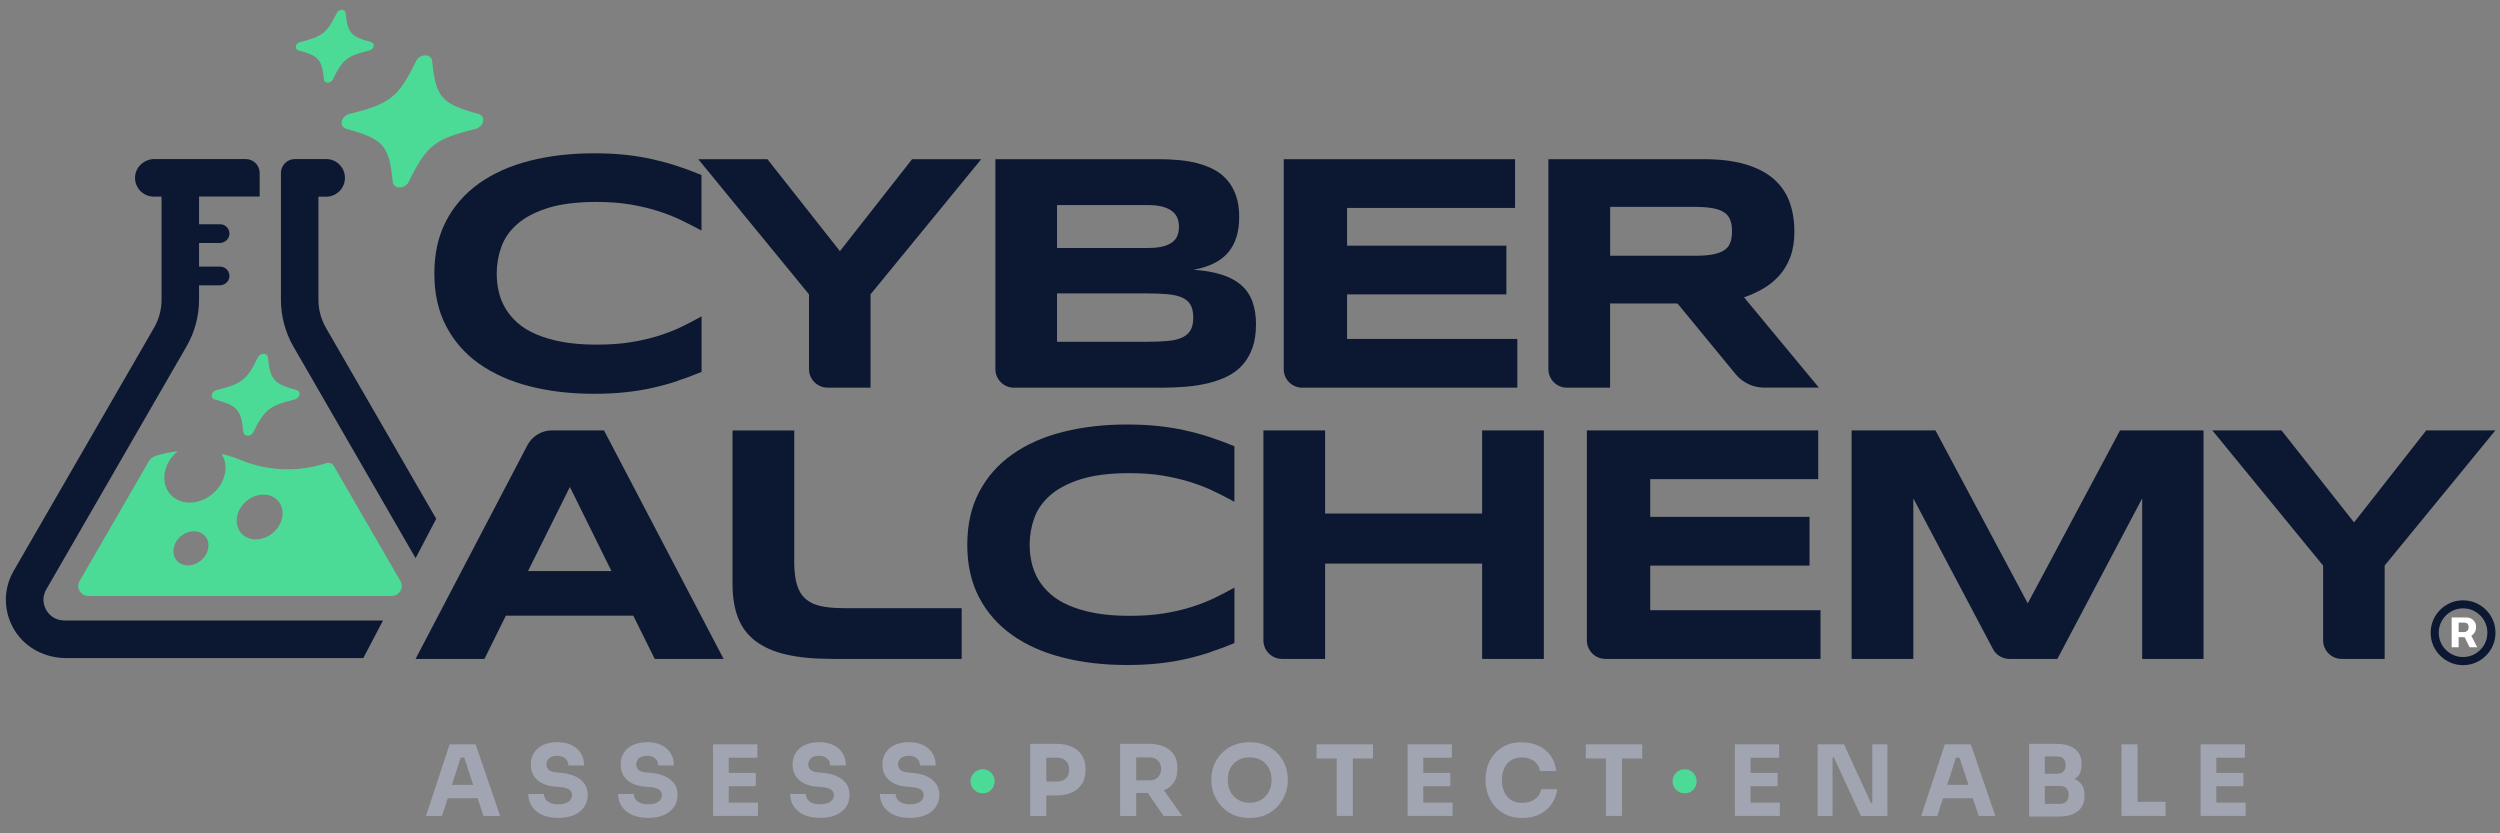 <svg width="180" height="60" viewBox="0 0 180 60" fill="none" xmlns="http://www.w3.org/2000/svg">
<rect x="0" y="0" width="180" height="60" fill="#808080" stroke="none"/>
<g clip-path="url(#clip0_768_591)">
<path d="M40.115 53.44C39.729 53.44 39.397 53.506 39.111 53.635C38.829 53.763 38.61 53.948 38.453 54.19C38.296 54.431 38.218 54.716 38.218 55.052C38.218 55.507 38.371 55.874 38.676 56.15C38.983 56.425 39.391 56.585 39.905 56.633L40.294 56.661C40.61 56.689 40.836 56.752 40.977 56.849C41.118 56.946 41.188 57.075 41.188 57.241C41.188 57.373 41.15 57.489 41.075 57.589C40.999 57.689 40.89 57.768 40.742 57.824C40.598 57.88 40.416 57.909 40.2 57.909C39.958 57.909 39.764 57.874 39.613 57.805C39.463 57.736 39.35 57.645 39.278 57.532C39.206 57.42 39.168 57.297 39.168 57.166H38.039C38.039 57.501 38.124 57.796 38.29 58.05C38.456 58.307 38.701 58.511 39.02 58.661C39.34 58.812 39.732 58.887 40.2 58.887C40.639 58.887 41.015 58.818 41.329 58.683C41.642 58.545 41.887 58.354 42.059 58.103C42.232 57.855 42.316 57.564 42.316 57.235C42.316 56.905 42.235 56.642 42.072 56.419C41.909 56.197 41.686 56.018 41.398 55.889C41.109 55.761 40.78 55.679 40.404 55.645L40.008 55.61C39.773 55.591 39.604 55.529 39.5 55.419C39.397 55.312 39.344 55.187 39.344 55.046C39.344 54.926 39.372 54.82 39.428 54.726C39.485 54.629 39.569 54.553 39.685 54.5C39.801 54.447 39.943 54.419 40.112 54.419C40.291 54.419 40.441 54.45 40.56 54.513C40.679 54.575 40.77 54.66 40.833 54.767C40.893 54.873 40.924 54.989 40.924 55.115H42.053C42.053 54.782 41.975 54.487 41.821 54.237C41.664 53.986 41.445 53.788 41.153 53.647C40.864 53.506 40.516 53.437 40.112 53.437L40.115 53.44Z" fill="#A1A5B2"/>
<path fill-rule="evenodd" clip-rule="evenodd" d="M32.372 53.594L30.672 58.746H31.829L32.237 57.47H34.388L34.808 58.746H36.009L34.244 53.594H32.372ZM32.541 56.51L33.168 54.547H33.425L34.068 56.51H32.541Z" fill="#A1A5B2"/>
<path d="M45.58 53.635C45.866 53.506 46.198 53.44 46.584 53.44L46.581 53.437C46.985 53.437 47.333 53.506 47.622 53.647C47.913 53.788 48.133 53.986 48.29 54.237C48.443 54.487 48.522 54.782 48.522 55.115H47.393C47.393 54.989 47.361 54.873 47.302 54.767C47.239 54.66 47.148 54.575 47.029 54.513C46.91 54.45 46.759 54.419 46.581 54.419C46.411 54.419 46.27 54.447 46.154 54.5C46.038 54.553 45.953 54.629 45.897 54.726C45.841 54.82 45.812 54.926 45.812 55.046C45.812 55.187 45.866 55.312 45.969 55.419C46.073 55.529 46.242 55.591 46.477 55.61L46.872 55.645C47.249 55.679 47.578 55.761 47.866 55.889C48.155 56.018 48.377 56.197 48.541 56.419C48.704 56.642 48.785 56.905 48.785 57.235C48.785 57.564 48.7 57.855 48.528 58.103C48.356 58.354 48.111 58.545 47.797 58.683C47.484 58.818 47.107 58.887 46.668 58.887C46.201 58.887 45.809 58.812 45.489 58.661C45.169 58.511 44.925 58.307 44.759 58.05C44.592 57.796 44.508 57.501 44.508 57.166H45.637C45.637 57.297 45.674 57.42 45.746 57.532C45.819 57.645 45.931 57.736 46.082 57.805C46.233 57.874 46.427 57.909 46.668 57.909C46.885 57.909 47.067 57.88 47.211 57.824C47.358 57.768 47.468 57.689 47.543 57.589C47.619 57.489 47.656 57.373 47.656 57.241C47.656 57.075 47.587 56.946 47.446 56.849C47.305 56.752 47.076 56.689 46.763 56.661L46.374 56.633C45.859 56.585 45.452 56.425 45.144 56.15C44.84 55.874 44.687 55.507 44.687 55.052C44.687 54.716 44.765 54.431 44.922 54.19C45.078 53.948 45.298 53.763 45.58 53.635Z" fill="#A1A5B2"/>
<path d="M54.529 53.594H51.34V58.746H54.576V57.786H52.469V56.607H54.416V55.648H52.469V54.553H54.529V53.594Z" fill="#A1A5B2"/>
<path d="M57.963 53.635C58.248 53.506 58.581 53.44 58.967 53.44L58.964 53.437C59.368 53.437 59.716 53.506 60.005 53.647C60.296 53.788 60.516 53.986 60.673 54.237C60.826 54.487 60.905 54.782 60.905 55.115H59.776C59.776 54.989 59.744 54.873 59.685 54.767C59.622 54.66 59.531 54.575 59.412 54.513C59.293 54.45 59.142 54.419 58.964 54.419C58.794 54.419 58.653 54.447 58.537 54.5C58.421 54.553 58.336 54.629 58.28 54.726C58.223 54.82 58.195 54.926 58.195 55.046C58.195 55.187 58.248 55.312 58.352 55.419C58.455 55.529 58.625 55.591 58.86 55.61L59.255 55.645C59.631 55.679 59.961 55.761 60.249 55.889C60.538 56.018 60.76 56.197 60.923 56.419C61.087 56.642 61.168 56.905 61.168 57.235C61.168 57.564 61.083 57.855 60.911 58.103C60.738 58.354 60.494 58.545 60.18 58.683C59.867 58.818 59.49 58.887 59.051 58.887C58.584 58.887 58.192 58.812 57.872 58.661C57.552 58.511 57.308 58.307 57.142 58.05C56.975 57.796 56.891 57.501 56.891 57.166H58.02C58.02 57.297 58.057 57.42 58.129 57.532C58.202 57.645 58.314 57.736 58.465 57.805C58.615 57.874 58.81 57.909 59.051 57.909C59.268 57.909 59.446 57.88 59.594 57.824C59.741 57.768 59.851 57.689 59.926 57.589C60.002 57.489 60.039 57.373 60.039 57.241C60.039 57.075 59.97 56.946 59.829 56.849C59.688 56.752 59.459 56.689 59.145 56.661L58.757 56.633C58.242 56.585 57.834 56.425 57.527 56.15C57.223 55.874 57.069 55.507 57.069 55.052C57.069 54.716 57.148 54.431 57.305 54.19C57.461 53.948 57.681 53.763 57.963 53.635Z" fill="#A1A5B2"/>
<path d="M65.431 53.44C65.046 53.44 64.713 53.506 64.428 53.635C64.146 53.763 63.926 53.948 63.77 54.19C63.613 54.431 63.534 54.716 63.534 55.052C63.534 55.507 63.688 55.874 63.992 56.15C64.299 56.425 64.707 56.585 65.221 56.633L65.61 56.661C65.927 56.689 66.153 56.752 66.294 56.849C66.435 56.946 66.504 57.075 66.504 57.241C66.504 57.373 66.466 57.489 66.391 57.589C66.316 57.689 66.206 57.768 66.059 57.824C65.914 57.88 65.733 57.909 65.516 57.909C65.275 57.909 65.08 57.874 64.93 57.805C64.779 57.736 64.666 57.645 64.594 57.532C64.522 57.42 64.484 57.297 64.484 57.166H63.355C63.355 57.501 63.44 57.796 63.606 58.05C63.773 58.307 64.017 58.511 64.337 58.661C64.657 58.812 65.049 58.887 65.516 58.887C65.955 58.887 66.331 58.818 66.645 58.683C66.959 58.545 67.203 58.354 67.376 58.103C67.548 57.855 67.633 57.564 67.633 57.235C67.633 56.905 67.551 56.642 67.388 56.419C67.225 56.197 67.002 56.018 66.714 55.889C66.426 55.761 66.096 55.679 65.72 55.645L65.325 55.61C65.09 55.591 64.92 55.529 64.817 55.419C64.713 55.312 64.66 55.187 64.66 55.046C64.66 54.926 64.688 54.82 64.745 54.726C64.801 54.629 64.886 54.553 65.002 54.5C65.118 54.447 65.259 54.419 65.428 54.419C65.607 54.419 65.758 54.45 65.877 54.513C65.996 54.575 66.087 54.66 66.15 54.767C66.209 54.873 66.24 54.989 66.24 55.115H67.37C67.37 54.782 67.291 54.487 67.137 54.237C66.981 53.986 66.761 53.788 66.469 53.647C66.181 53.506 65.833 53.437 65.428 53.437L65.431 53.44Z" fill="#A1A5B2"/>
<path fill-rule="evenodd" clip-rule="evenodd" d="M74.176 53.553H76.06C76.499 53.553 76.873 53.629 77.186 53.773C77.5 53.917 77.741 54.127 77.907 54.397C78.074 54.666 78.158 54.986 78.158 55.359V55.472C78.158 55.839 78.074 56.159 77.907 56.429C77.738 56.699 77.5 56.909 77.186 57.053C76.873 57.2 76.496 57.272 76.06 57.272H75.333V58.746H74.176V53.553ZM75.333 54.554V56.272H76.117C76.295 56.272 76.449 56.234 76.578 56.166C76.71 56.093 76.807 55.993 76.876 55.864C76.944 55.736 76.98 55.588 76.98 55.416C76.98 55.243 76.944 55.09 76.876 54.961C76.807 54.83 76.706 54.732 76.578 54.66C76.449 54.588 76.295 54.554 76.117 54.554H75.333Z" fill="#A1A5B2"/>
<path fill-rule="evenodd" clip-rule="evenodd" d="M82.674 53.553H80.648V58.746H81.805V57.094H82.643L83.775 58.746H85.117L83.8 56.903C84.104 56.777 84.343 56.592 84.512 56.344C84.684 56.093 84.769 55.777 84.769 55.394V55.281C84.769 54.902 84.684 54.582 84.515 54.325C84.346 54.068 84.104 53.877 83.788 53.745C83.474 53.616 83.1 53.55 82.671 53.55L82.674 53.553ZM81.805 56.184V54.532H82.765C82.935 54.532 83.079 54.566 83.204 54.635C83.326 54.704 83.424 54.802 83.493 54.924C83.561 55.049 83.599 55.197 83.599 55.366C83.599 55.526 83.565 55.667 83.493 55.792C83.42 55.918 83.326 56.015 83.204 56.081C83.082 56.15 82.935 56.184 82.765 56.184H81.805Z" fill="#A1A5B2"/>
<path fill-rule="evenodd" clip-rule="evenodd" d="M88.778 53.669C89.115 53.516 89.512 53.441 89.969 53.44C90.419 53.441 90.814 53.516 91.158 53.669C91.502 53.823 91.787 54.027 92.02 54.281C92.252 54.535 92.425 54.817 92.543 55.131C92.66 55.444 92.719 55.761 92.719 56.081V56.238C92.719 56.529 92.663 56.83 92.55 57.138C92.437 57.448 92.268 57.733 92.042 58C91.816 58.267 91.531 58.48 91.186 58.646C90.84 58.812 90.433 58.894 89.969 58.894C89.505 58.894 89.097 58.809 88.752 58.646C88.407 58.48 88.122 58.267 87.896 58C87.671 57.733 87.501 57.445 87.388 57.138C87.275 56.83 87.219 56.529 87.219 56.238V56.081C87.219 55.761 87.275 55.444 87.391 55.131C87.507 54.817 87.683 54.535 87.915 54.281C88.15 54.027 88.435 53.823 88.778 53.669ZM89.317 57.671C89.508 57.759 89.728 57.799 89.972 57.799C90.217 57.799 90.436 57.755 90.63 57.671C90.829 57.589 90.991 57.47 91.129 57.319C91.264 57.172 91.371 56.996 91.443 56.799C91.515 56.601 91.553 56.388 91.553 56.162C91.553 55.924 91.515 55.705 91.443 55.504C91.371 55.306 91.264 55.131 91.126 54.986C90.988 54.842 90.819 54.729 90.625 54.648C90.43 54.569 90.217 54.529 89.972 54.529C89.728 54.529 89.511 54.569 89.317 54.648C89.123 54.726 88.956 54.839 88.818 54.986C88.68 55.131 88.574 55.303 88.505 55.504C88.432 55.701 88.398 55.921 88.398 56.162C88.398 56.388 88.435 56.601 88.505 56.799C88.574 56.993 88.68 57.169 88.818 57.319C88.959 57.47 89.123 57.586 89.317 57.671Z" fill="#A1A5B2"/>
<path d="M98.857 53.594H94.793V54.61H96.244V58.746H97.405V54.61H98.857V53.594Z" fill="#A1A5B2"/>
<path d="M104.537 53.594V54.553H102.476V55.648H104.424V56.607H102.476V57.786H104.584V58.746H101.348V53.594H104.537Z" fill="#A1A5B2"/>
<path d="M109.573 53.44C109.128 53.44 108.739 53.516 108.413 53.669C108.086 53.823 107.814 54.027 107.597 54.281C107.381 54.535 107.221 54.817 107.118 55.131C107.014 55.444 106.961 55.761 106.961 56.081V56.238C106.961 56.529 107.011 56.83 107.111 57.141C107.211 57.451 107.372 57.74 107.585 58.003C107.798 58.267 108.074 58.48 108.406 58.646C108.742 58.809 109.14 58.894 109.607 58.894C110.103 58.894 110.53 58.8 110.887 58.611C111.247 58.423 111.533 58.172 111.74 57.859C111.95 57.545 112.076 57.2 112.116 56.824H110.959C110.909 57.131 110.758 57.37 110.51 57.545C110.263 57.718 109.962 57.806 109.604 57.806C109.369 57.806 109.159 57.768 108.977 57.69C108.792 57.611 108.638 57.498 108.516 57.351C108.39 57.203 108.296 57.028 108.234 56.83C108.171 56.63 108.14 56.41 108.14 56.172C108.14 55.934 108.171 55.705 108.234 55.504C108.296 55.303 108.39 55.131 108.51 54.986C108.629 54.842 108.78 54.729 108.958 54.651C109.137 54.572 109.341 54.535 109.573 54.535C109.805 54.535 110.012 54.572 110.193 54.651C110.379 54.729 110.53 54.839 110.648 54.986C110.768 55.134 110.846 55.309 110.878 55.516H112.041C112.003 55.106 111.878 54.748 111.665 54.438C111.451 54.127 111.166 53.886 110.808 53.71C110.451 53.538 110.04 53.45 109.573 53.45V53.44Z" fill="#A1A5B2"/>
<path d="M114.176 53.594H118.24V54.61H116.785V58.746H115.627V54.61H114.176V53.594Z" fill="#A1A5B2"/>
<path d="M128.099 53.594H124.91V58.746H128.149V57.786H126.039V56.607H127.987V55.648H126.039V54.553H128.099V53.594Z" fill="#A1A5B2"/>
<path d="M134.806 53.594H135.895V58.746H133.982L132.041 54.535H131.943V58.746H130.871V53.594H132.768L134.709 57.808H134.806V53.594Z" fill="#A1A5B2"/>
<path fill-rule="evenodd" clip-rule="evenodd" d="M140.028 53.594L138.328 58.746H139.485L139.893 57.47H142.044L142.464 58.746H143.665L141.9 53.594H140.028ZM140.201 56.51L140.827 54.547H141.085L141.727 56.51H140.201Z" fill="#A1A5B2"/>
<path fill-rule="evenodd" clip-rule="evenodd" d="M146.098 53.553H148.033V53.556C148.625 53.556 149.08 53.682 149.397 53.93C149.713 54.181 149.873 54.535 149.873 54.996V55.102C149.873 55.422 149.792 55.676 149.629 55.871C149.556 55.955 149.472 56.028 149.378 56.093C149.566 56.178 149.723 56.294 149.846 56.441C150.005 56.636 150.087 56.896 150.087 57.225V57.323C150.087 57.63 150.014 57.89 149.873 58.11C149.732 58.329 149.525 58.499 149.253 58.615C148.98 58.731 148.641 58.79 148.237 58.79H146.098V53.553ZM147.227 56.586V57.878H148.293C148.509 57.878 148.669 57.821 148.779 57.708C148.889 57.596 148.942 57.435 148.942 57.228C148.942 57.022 148.886 56.862 148.779 56.752C148.672 56.642 148.509 56.586 148.293 56.586H147.227ZM147.227 54.463V55.711H148.102C148.318 55.711 148.478 55.654 148.578 55.541C148.679 55.428 148.729 55.287 148.729 55.09C148.729 54.892 148.679 54.739 148.578 54.629C148.478 54.519 148.318 54.463 148.102 54.463H147.227Z" fill="#A1A5B2"/>
<path d="M153.904 53.594H152.746V58.746H155.923V57.73H153.904V53.594Z" fill="#A1A5B2"/>
<path d="M161.635 53.594V54.553H159.575V55.648H161.522V56.607H159.575V57.786H161.685V58.746H158.445V53.594H161.635Z" fill="#A1A5B2"/>
<path d="M48.769 27.434C48.185 27.625 47.583 27.792 46.959 27.93C46.335 28.071 45.68 28.174 44.99 28.246C44.3 28.319 43.56 28.353 42.77 28.353C41.092 28.353 39.552 28.174 38.141 27.814C36.733 27.453 35.52 26.914 34.5 26.192C33.481 25.471 32.691 24.568 32.123 23.486C31.556 22.404 31.273 21.14 31.273 19.695C31.273 18.249 31.556 16.985 32.123 15.903C32.691 14.822 33.481 13.922 34.5 13.197C35.52 12.476 36.733 11.934 38.141 11.576C39.549 11.219 41.092 11.037 42.77 11.037C43.56 11.037 44.3 11.071 44.99 11.143C45.68 11.215 46.338 11.322 46.959 11.46C47.583 11.601 48.185 11.764 48.769 11.955C49.352 12.147 49.929 12.363 50.506 12.601V16.6C50.051 16.352 49.571 16.107 49.07 15.863C48.568 15.618 48.013 15.399 47.404 15.204C46.799 15.01 46.131 14.85 45.404 14.724C44.676 14.602 43.861 14.539 42.948 14.539C41.553 14.539 40.393 14.684 39.471 14.969C38.549 15.258 37.812 15.64 37.26 16.12C36.708 16.6 36.322 17.148 36.1 17.766C35.877 18.384 35.764 19.027 35.764 19.689C35.764 20.128 35.811 20.56 35.908 20.987C36.005 21.413 36.162 21.818 36.388 22.197C36.611 22.577 36.902 22.925 37.263 23.245C37.624 23.564 38.069 23.84 38.605 24.069C39.142 24.298 39.766 24.483 40.48 24.615C41.196 24.747 42.02 24.813 42.955 24.813C43.889 24.813 44.682 24.756 45.41 24.64C46.138 24.524 46.802 24.37 47.411 24.179C48.016 23.988 48.571 23.771 49.076 23.527C49.581 23.282 50.057 23.035 50.512 22.777V26.776C49.938 27.014 49.358 27.23 48.775 27.422L48.769 27.434Z" fill="#0C1831"/>
<path d="M27.574 44.679H4.623L4.62 44.669C3.842 44.669 3.459 44.146 3.331 43.926C3.202 43.697 2.945 43.108 3.331 42.44L13.425 24.951C14.018 23.928 14.332 22.762 14.332 21.576V20.545H15.808C16.144 20.545 16.458 20.313 16.511 19.983C16.58 19.56 16.254 19.196 15.843 19.196H14.332V17.494H15.808C16.144 17.494 16.458 17.265 16.511 16.932C16.58 16.509 16.254 16.145 15.843 16.145H14.332V14.151H18.697V12.451C18.697 11.899 18.245 11.451 17.693 11.451H11.13C10.424 11.451 9.794 11.971 9.728 12.674C9.653 13.48 10.286 14.157 11.073 14.157H11.632V21.58C11.632 22.291 11.443 22.994 11.086 23.608L0.988 41.094C0.207 42.452 0.232 44.08 1.073 45.419C1.857 46.667 3.268 47.379 4.742 47.379H26.16L27.574 44.679Z" fill="#0C1831"/>
<path d="M29.923 40.188L31.406 37.353L23.472 23.611C23.118 22.997 22.927 22.294 22.927 21.582V14.16H23.488C24.231 14.16 24.836 13.552 24.836 12.805C24.836 12.059 24.231 11.454 23.488 11.454H21.227C20.675 11.454 20.227 11.902 20.227 12.454V21.614C20.233 22.787 20.543 23.944 21.13 24.96L29.923 40.188Z" fill="#0C1831"/>
<path d="M62.679 27.911V21.194H62.676L70.651 11.46H65.671L60.474 18.083L55.253 11.46H50.273L58.248 21.194V26.575C58.248 27.312 58.847 27.911 59.584 27.911H62.679Z" fill="#0C1831"/>
<path d="M171.695 40.724V47.441H168.6C167.863 47.441 167.264 46.842 167.264 46.105V40.724L159.289 30.99H164.269L169.491 37.613L174.687 30.99H179.666L171.692 40.724H171.695Z" fill="#0C1831"/>
<path fill-rule="evenodd" clip-rule="evenodd" d="M90.179 25.038C90.346 24.568 90.43 24.013 90.43 23.373L90.433 23.37C90.433 22.749 90.349 22.203 90.182 21.736C90.016 21.269 89.753 20.874 89.392 20.551C89.031 20.228 88.567 19.974 87.997 19.786C87.426 19.601 86.739 19.478 85.943 19.422C87.074 19.215 87.906 18.798 88.433 18.171C88.959 17.547 89.223 16.697 89.223 15.627C89.223 15.029 89.145 14.511 88.988 14.072C88.834 13.633 88.617 13.257 88.342 12.946C88.065 12.633 87.743 12.382 87.372 12.191C87 11.999 86.598 11.852 86.168 11.742C85.739 11.632 85.284 11.56 84.81 11.52C84.334 11.479 83.86 11.46 83.39 11.46H71.668V26.578C71.668 27.315 72.267 27.914 73.004 27.914H83.606C84.221 27.914 84.817 27.889 85.391 27.842C85.964 27.795 86.504 27.707 87.012 27.585C87.52 27.462 87.981 27.293 88.401 27.083C88.821 26.87 89.179 26.594 89.48 26.255C89.778 25.913 90.013 25.509 90.179 25.038ZM84.789 15.74C84.855 15.929 84.886 16.126 84.886 16.333C84.886 16.54 84.852 16.738 84.789 16.926C84.723 17.114 84.606 17.277 84.441 17.412C84.271 17.547 84.046 17.656 83.757 17.735C83.471 17.813 83.105 17.854 82.656 17.854H76.106V14.765H82.656C83.102 14.765 83.468 14.809 83.757 14.897C84.046 14.985 84.274 15.101 84.441 15.245C84.609 15.386 84.723 15.552 84.789 15.74ZM85.723 21.956C85.849 22.182 85.914 22.483 85.914 22.859V22.862C85.914 23.235 85.852 23.54 85.723 23.765C85.595 23.994 85.394 24.17 85.124 24.298C84.852 24.427 84.504 24.508 84.07 24.549C83.638 24.59 83.123 24.609 82.524 24.609H76.106V21.125H82.524C83.123 21.125 83.641 21.144 84.07 21.184C84.5 21.222 84.852 21.307 85.124 21.429C85.394 21.551 85.595 21.727 85.723 21.956Z" fill="#0C1831"/>
<path d="M92.429 26.578V11.46H109.084V14.969H96.989V17.688H108.459V21.197H96.989V24.405H109.249V27.914H93.761C93.024 27.914 92.426 27.315 92.426 26.578H92.429Z" fill="#0C1831"/>
<path fill-rule="evenodd" clip-rule="evenodd" d="M112.821 27.914H115.928V21.849H120.779L124.96 26.933C125.468 27.55 126.223 27.908 127.023 27.908H130.959L125.571 21.407C126.057 21.241 126.521 21.028 126.961 20.774C127.396 20.516 127.782 20.206 128.115 19.833C128.447 19.46 128.71 19.014 128.905 18.497C129.099 17.98 129.196 17.371 129.196 16.678C129.196 15.888 129.077 15.173 128.842 14.53C128.607 13.887 128.227 13.338 127.704 12.884C127.18 12.429 126.503 12.078 125.669 11.83C124.834 11.582 123.818 11.46 122.62 11.46H111.484V26.578C111.484 27.315 112.083 27.914 112.821 27.914ZM124.58 15.841C124.665 16.066 124.706 16.335 124.706 16.655C124.706 16.974 124.665 17.246 124.58 17.468C124.499 17.694 124.351 17.876 124.144 18.014C123.937 18.152 123.662 18.255 123.314 18.318C122.969 18.384 122.532 18.415 122.015 18.415H115.931V14.894H122.015C122.532 14.894 122.966 14.928 123.314 14.991C123.659 15.054 123.937 15.154 124.144 15.295C124.351 15.436 124.496 15.618 124.58 15.841Z" fill="#0C1831"/>
<path fill-rule="evenodd" clip-rule="evenodd" d="M45.595 44.327H36.423L34.88 47.441H29.922L37.969 32.063C38.313 31.401 38.997 30.987 39.743 30.987H43.488L52.099 47.441H47.141L45.595 44.327ZM38.016 41.119H44.027L41.032 35.061L38.016 41.119Z" fill="#0C1831"/>
<path d="M57.374 42.082C57.245 41.646 57.183 41.085 57.183 40.398L57.186 40.404V30.994H52.742V42.044C52.742 42.979 52.871 43.785 53.131 44.462C53.391 45.14 53.808 45.701 54.382 46.143C54.956 46.585 55.696 46.915 56.602 47.125C57.509 47.335 58.609 47.441 59.901 47.441H69.24V43.788H60.811C60.14 43.788 59.575 43.741 59.117 43.644C58.66 43.547 58.286 43.371 57.998 43.117C57.709 42.863 57.502 42.518 57.374 42.082Z" fill="#0C1831"/>
<path d="M87.139 46.962C86.557 47.153 85.954 47.319 85.33 47.457C84.706 47.598 84.051 47.702 83.361 47.774C82.671 47.846 81.931 47.88 81.141 47.88C79.463 47.88 77.921 47.702 76.512 47.341C75.104 46.98 73.891 46.441 72.871 45.72C71.855 44.998 71.062 44.095 70.494 43.014C69.927 41.932 69.644 40.668 69.644 39.222C69.644 37.776 69.927 36.513 70.494 35.431C71.062 34.349 71.852 33.449 72.871 32.725C73.891 32.003 75.104 31.461 76.512 31.103C77.921 30.743 79.463 30.564 81.141 30.564C81.931 30.564 82.671 30.598 83.361 30.671C84.051 30.743 84.71 30.849 85.33 30.987C85.954 31.128 86.557 31.291 87.139 31.483C87.723 31.674 88.3 31.89 88.877 32.129V36.127C88.422 35.879 87.942 35.635 87.441 35.39C86.939 35.145 86.384 34.926 85.775 34.731C85.171 34.537 84.502 34.377 83.775 34.252C83.047 34.13 82.228 34.067 81.32 34.067C79.924 34.067 78.764 34.211 77.842 34.496C76.92 34.785 76.183 35.167 75.631 35.647C75.079 36.127 74.693 36.676 74.471 37.294C74.248 37.911 74.135 38.554 74.135 39.216C74.135 39.655 74.182 40.088 74.279 40.514C74.377 40.941 74.533 41.345 74.759 41.725C74.981 42.104 75.273 42.452 75.634 42.772C75.995 43.092 76.44 43.368 76.976 43.597C77.513 43.829 78.136 44.011 78.852 44.142C79.567 44.274 80.391 44.34 81.323 44.34C82.254 44.34 83.051 44.283 83.778 44.167C84.506 44.051 85.171 43.898 85.778 43.706C86.384 43.515 86.939 43.299 87.444 43.054C87.949 42.81 88.425 42.562 88.88 42.305V46.303C88.306 46.541 87.726 46.758 87.143 46.949L87.139 46.962Z" fill="#0C1831"/>
<path d="M106.713 40.58V47.441H111.157V30.987H106.713V36.974H95.408V30.987H90.965V46.105C90.965 46.842 91.564 47.441 92.301 47.441H95.408V40.58H106.713Z" fill="#0C1831"/>
<path d="M114.254 46.105V30.987H130.912V34.496H118.817V37.215H130.287V40.724H118.817V43.932H131.078V47.441H115.589C114.853 47.441 114.254 46.842 114.254 46.105Z" fill="#0C1831"/>
<path d="M154.236 35.886V47.441H158.655V30.987H152.643L145.998 43.44L139.353 30.987H133.316V47.441H137.76V35.886L143.493 46.73C143.721 47.169 144.176 47.441 144.671 47.441H148.131L154.236 35.886Z" fill="#0C1831"/>
<path fill-rule="evenodd" clip-rule="evenodd" d="M178.169 45.547C178.241 45.438 178.278 45.306 178.278 45.152C178.278 44.998 178.244 44.87 178.172 44.767C178.1 44.663 178.012 44.585 177.909 44.534C177.802 44.484 177.698 44.456 177.592 44.456H176.52V46.604H177.021V45.88H177.454L177.815 46.604H178.364L177.933 45.773C178.027 45.717 178.106 45.645 178.172 45.547H178.169ZM177.024 44.826H177.438C177.501 44.826 177.57 44.848 177.639 44.895C177.708 44.942 177.742 45.027 177.742 45.152C177.742 45.278 177.708 45.359 177.639 45.419C177.57 45.478 177.501 45.51 177.432 45.51H177.024V44.826Z" fill="white"/>
<path fill-rule="evenodd" clip-rule="evenodd" d="M178.99 43.907C179.204 44.12 179.373 44.368 179.492 44.651C179.615 44.933 179.674 45.234 179.674 45.557C179.674 45.88 179.612 46.181 179.492 46.463C179.37 46.745 179.204 46.993 178.99 47.206C178.777 47.419 178.529 47.589 178.247 47.708C177.965 47.83 177.664 47.89 177.341 47.89C177.018 47.89 176.717 47.827 176.434 47.708C176.152 47.586 175.905 47.419 175.691 47.206C175.478 46.993 175.309 46.745 175.189 46.463C175.068 46.181 175.008 45.88 175.008 45.557C175.008 45.234 175.071 44.933 175.189 44.651C175.312 44.368 175.478 44.12 175.691 43.907C175.905 43.694 176.152 43.525 176.434 43.406C176.717 43.283 177.018 43.224 177.341 43.224C177.664 43.224 177.965 43.286 178.247 43.406C178.529 43.528 178.777 43.694 178.99 43.907ZM178.222 47.068C178.488 46.911 178.699 46.698 178.856 46.435C179.013 46.168 179.091 45.877 179.091 45.554C179.091 45.231 179.013 44.936 178.856 44.672C178.699 44.409 178.485 44.196 178.222 44.039C177.956 43.879 177.664 43.801 177.341 43.801C177.018 43.801 176.726 43.882 176.46 44.039C176.196 44.196 175.983 44.409 175.826 44.672C175.67 44.939 175.591 45.231 175.591 45.554C175.591 45.877 175.67 46.171 175.826 46.435C175.983 46.698 176.193 46.911 176.46 47.068C176.726 47.228 177.018 47.307 177.341 47.307C177.664 47.307 177.959 47.225 178.222 47.068Z" fill="#0C1831"/>
<path d="M21.488 3.627C22.955 4.025 23.178 4.279 23.325 5.724C23.338 5.859 23.451 5.95 23.598 5.95C23.746 5.95 23.896 5.859 23.959 5.724C24.664 4.282 24.987 4.025 26.609 3.627C26.759 3.589 26.881 3.467 26.907 3.329C26.932 3.191 26.86 3.068 26.722 3.031C25.254 2.632 25.031 2.378 24.884 0.933C24.871 0.798 24.759 0.707 24.611 0.707C24.464 0.707 24.316 0.798 24.25 0.933C23.545 2.375 23.222 2.632 21.601 3.031C21.45 3.068 21.328 3.191 21.303 3.329C21.274 3.467 21.35 3.589 21.488 3.627Z" fill="#4CDB96"/>
<path d="M17.525 31.119C17.359 29.494 17.108 29.206 15.456 28.758C15.302 28.714 15.217 28.579 15.249 28.422C15.28 28.265 15.418 28.127 15.587 28.087C17.416 27.638 17.776 27.353 18.573 25.725C18.648 25.575 18.814 25.471 18.98 25.471C19.147 25.471 19.272 25.575 19.288 25.725C19.454 27.35 19.705 27.638 21.357 28.087C21.511 28.13 21.596 28.265 21.564 28.422C21.533 28.579 21.395 28.717 21.226 28.758C19.398 29.206 19.037 29.494 18.24 31.119C18.168 31.27 17.999 31.373 17.833 31.373C17.666 31.373 17.541 31.27 17.525 31.119Z" fill="#4CDB96"/>
<path fill-rule="evenodd" clip-rule="evenodd" d="M24.032 33.543L28.833 41.841C29.102 42.311 28.767 42.907 28.212 42.907H6.348C5.796 42.907 5.458 42.311 5.727 41.841L10.707 33.23C10.814 33.041 10.983 32.894 11.193 32.828C11.711 32.668 12.25 32.552 12.799 32.486C12.316 32.878 11.965 33.427 11.861 34.039C11.654 35.227 12.463 36.187 13.664 36.187C14.865 36.187 16 35.227 16.204 34.039C16.299 33.521 16.192 33.048 15.947 32.678C16.392 32.781 16.835 32.925 17.277 33.101C19.328 33.954 21.529 33.992 23.492 33.346C23.699 33.277 23.922 33.358 24.032 33.543ZM13.536 40.709C14.226 40.709 14.875 40.16 14.991 39.479C15.11 38.802 14.649 38.25 13.959 38.25C13.269 38.25 12.62 38.799 12.504 39.479C12.385 40.157 12.846 40.709 13.536 40.709ZM18.418 38.837C19.318 38.837 20.174 38.112 20.325 37.225C20.475 36.331 19.87 35.61 18.97 35.61C18.07 35.61 17.214 36.334 17.064 37.225C16.913 38.115 17.518 38.837 18.418 38.837Z" fill="#4CDB96"/>
<path d="M28.277 13.087C28.014 10.466 27.606 10.005 24.943 9.28C24.696 9.215 24.558 8.992 24.608 8.741C24.655 8.49 24.878 8.268 25.15 8.202C28.095 7.477 28.678 7.016 29.961 4.395C30.08 4.153 30.347 3.984 30.616 3.984C30.886 3.984 31.09 4.153 31.115 4.395C31.378 7.016 31.786 7.477 34.448 8.202C34.696 8.268 34.834 8.49 34.784 8.741C34.737 8.992 34.514 9.215 34.241 9.28C31.297 10.005 30.71 10.469 29.431 13.087C29.315 13.329 29.045 13.498 28.776 13.498C28.506 13.498 28.302 13.329 28.277 13.087Z" fill="#4CDB96"/>
<path d="M70.745 57.119C70.588 57.119 70.444 57.081 70.316 57C70.187 56.921 70.08 56.818 70.002 56.689C69.921 56.56 69.883 56.416 69.883 56.253C69.883 56.09 69.921 55.952 70.002 55.82C70.08 55.689 70.184 55.585 70.316 55.507C70.447 55.428 70.591 55.388 70.748 55.388C70.915 55.388 71.062 55.425 71.191 55.507C71.319 55.588 71.422 55.689 71.498 55.82C71.573 55.952 71.611 56.096 71.611 56.253C71.611 56.41 71.573 56.56 71.498 56.692C71.422 56.824 71.319 56.928 71.191 57.003C71.062 57.078 70.915 57.119 70.748 57.119H70.745Z" fill="#4CDB96"/>
<path d="M120.859 57C120.987 57.081 121.132 57.119 121.288 57.119H121.291C121.458 57.119 121.605 57.078 121.734 57.003C121.862 56.928 121.966 56.824 122.041 56.692C122.116 56.56 122.154 56.41 122.154 56.253C122.154 56.096 122.116 55.952 122.041 55.82C121.966 55.689 121.862 55.588 121.734 55.507C121.605 55.425 121.458 55.388 121.291 55.388C121.135 55.388 120.99 55.428 120.859 55.507C120.727 55.585 120.624 55.689 120.545 55.82C120.464 55.952 120.426 56.09 120.426 56.253C120.426 56.416 120.464 56.56 120.545 56.689C120.624 56.818 120.731 56.921 120.859 57Z" fill="#4CDB96"/>
</g>
<defs>
<clipPath id="clip0_768_591">
<rect width="180" height="59.751" fill="white" transform="translate(0 0.125)"/>
</clipPath>
</defs>
</svg>
